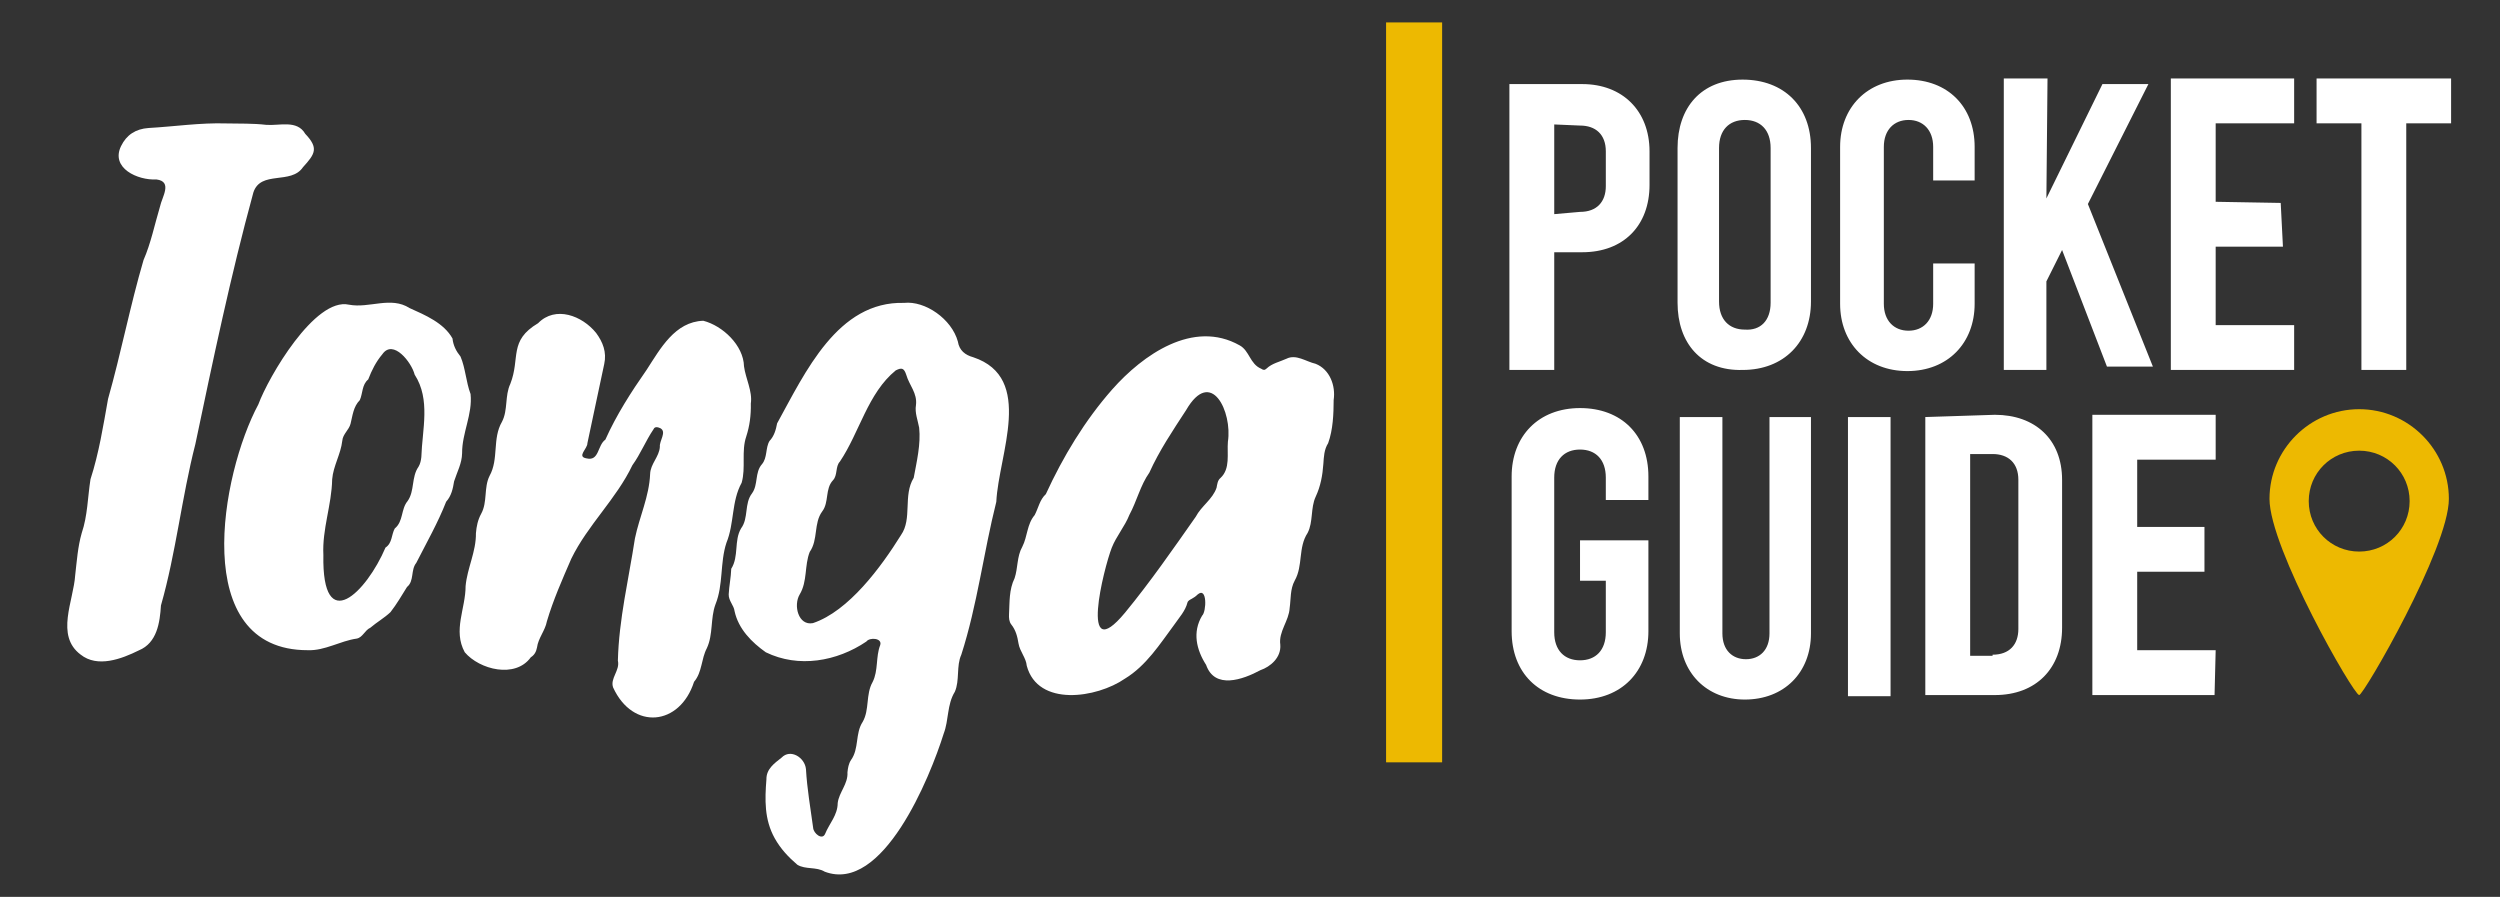 <svg xmlns="http://www.w3.org/2000/svg" xmlns:xlink="http://www.w3.org/1999/xlink" width="223px" height="80px" viewBox="0 0 223 80"><rect x="0" y="0" width="223" height="80" fill="#333333" stroke="none"/><title>tonga-pocket-guide-logo-white</title><g id="tonga-pocket-guide-logo-white" stroke="none" stroke-width="1" fill="none" fill-rule="evenodd"><g id="Group-23" transform="translate(123, 2)"><path d="M87.439,34.5 C83.038,34.5 79.439,38.101 79.439,42.5 C79.439,46.9 86.939,60 87.439,60 C87.838,60 95.439,46.9 95.439,42.5 C95.439,38.101 91.838,34.5 87.439,34.5 M87.439,47.2 C84.939,47.2 82.939,45.2 82.939,42.7 C82.939,40.2 84.939,38.2 87.439,38.2 C89.939,38.2 91.939,40.2 91.939,42.7 C91.939,45.2 89.939,47.2 87.439,47.2" id="Fill-1" fill="#EDB901"></path><polygon id="Fill-3" fill="#EDB901" points="0.638 66 5.638 66 5.638 -0 0.638 -0"></polygon><path d="M47.138,5.1 C50.739,5.1 53.138,7.499 53.138,11.1 L53.138,14.1 L49.439,14.1 L49.439,11.1 C49.439,9.6 48.538,8.7 47.239,8.7 C45.939,8.7 45.038,9.6 45.038,11.1 L45.038,25.1 C45.038,26.6 45.939,27.499 47.239,27.499 C48.538,27.499 49.439,26.6 49.439,25.1 L49.439,21.499 L53.138,21.499 L53.138,25.1 C53.138,28.6 50.739,31.1 47.138,31.1 C43.538,31.1 41.138,28.6 41.138,25.1 L41.138,11.1 C41.138,7.6 43.538,5.1 47.138,5.1 Z M32.439,5.101 C36.138,5.101 38.538,7.5 38.538,11.2 L38.538,24.9 C38.538,28.5 36.138,31 32.439,31 C28.739,31.101 26.638,28.601 26.638,25 L26.638,11.2 C26.638,7.601 28.739,5.101 32.439,5.101 Z M18.138,5.5 C21.739,5.5 24.138,7.9 24.138,11.5 L24.138,14.5 C24.138,18.101 21.838,20.5 18.138,20.5 L15.638,20.5 L15.638,31 L11.638,31 L11.638,5.5 L18.138,5.5 Z M59.638,4.999 L59.538,15.699 L64.538,5.499 L68.638,5.499 L63.239,16.199 L69.038,30.699 L64.939,30.699 L60.938,20.3 L59.538,23.1 L59.538,30.999 L55.739,30.999 L55.739,4.999 L59.638,4.999 Z M81.638,5 L81.638,9 L74.638,9 L74.638,16 L80.439,16.101 L80.638,20 L74.638,20 L74.638,27 L81.638,27 L81.638,31 L70.638,31 L70.638,5 L81.638,5 Z M95.638,5 L95.638,9 L91.638,9 L91.638,31 L87.638,31 L87.638,9 L83.638,9 L83.638,5 L95.638,5 Z M32.638,8.7 C31.239,8.7 30.338,9.601 30.338,11.2 L30.338,24.9 C30.338,26.5 31.239,27.4 32.638,27.4 C34.038,27.5 34.939,26.601 34.939,25 L34.939,11.2 C34.939,9.601 34.038,8.7 32.638,8.7 Z M15.638,9.101 L15.638,17.101 L17.939,16.9 C19.439,16.9 20.239,16 20.239,14.601 L20.239,11.5 C20.239,10 19.338,9.2 17.939,9.2 L15.638,9.101 Z" id="Combined-Shape" fill="#FFFFFF"></path><path d="M17.938,34.4 C21.637,34.4 24.038,36.801 24.038,40.5 L24.038,42.6 L20.238,42.6 L20.238,40.6 C20.238,39 19.338,38.1 17.938,38.1 C16.538,38.1 15.637,39 15.637,40.6 L15.637,54.4 C15.637,56 16.538,56.9 17.938,56.9 C19.338,56.9 20.238,56 20.238,54.4 L20.238,49.801 L17.938,49.801 L17.938,46.2 L24.038,46.2 L24.038,54.301 C24.038,57.9 21.637,60.4 17.938,60.4 C14.238,60.4 11.838,58 11.838,54.301 L11.838,40.5 C11.838,36.9 14.238,34.4 17.938,34.4 Z M30.638,35.2 L30.638,54.5 C30.638,56 31.538,56.801 32.738,56.801 C33.939,56.801 34.838,56 34.838,54.5 L34.838,35.2 L38.538,35.2 L38.538,54.5 C38.538,58 36.138,60.4 32.638,60.4 C29.238,60.4 26.838,58 26.838,54.5 L26.838,35.2 L30.638,35.2 Z M45.638,35.2 L45.638,60.1 L41.838,60.1 L41.838,35.2 L45.638,35.2 Z M54.938,35 C58.538,35 60.938,37.2 60.938,40.801 L60.938,54 C60.938,57.6 58.637,60 54.938,60 L48.738,60 L48.738,35.2 L54.938,35 Z M74.638,35 L74.638,39 L67.638,39 L67.638,45 L73.638,45 L73.638,49 L67.638,49 L67.638,56 L74.638,56 L74.538,60 L63.638,60 L63.638,35 L74.638,35 Z M54.738,38.5 L52.738,38.5 L52.738,56.5 L54.738,56.5 L54.738,56.4 C56.238,56.4 57.038,55.5 57.038,54.1 L57.038,40.801 C57.038,39.301 56.137,38.5 54.738,38.5 Z" id="Combined-Shape" fill="#FFFFFF"></path></g><path d="M85.441,30.462 C85.567,31.258 86.088,31.667 86.813,31.866 C92.31,33.704 89.071,40.538 88.871,44.759 C87.731,49.287 87.181,53.948 85.748,58.401 C85.288,59.408 85.619,60.693 85.171,61.708 C84.464,62.848 84.642,64.227 84.181,65.429 C82.957,69.346 78.745,79.719 73.567,77.755 C72.812,77.295 71.848,77.583 71.121,77.134 C70.331,76.457 69.637,75.726 69.103,74.77 C68.167,73.088 68.223,71.321 68.365,69.515 C68.353,68.59 69.069,68.092 69.717,67.58 C70.505,66.765 71.79,67.561 71.892,68.606 C71.992,70.368 72.297,72.101 72.533,73.844 C72.564,74.337 73.352,74.99 73.605,74.369 C73.976,73.457 74.718,72.712 74.723,71.631 C74.837,70.67 75.655,69.932 75.593,68.894 C75.633,68.507 75.696,68.118 75.91,67.794 C76.647,66.776 76.268,65.424 76.952,64.39 C77.576,63.303 77.209,61.934 77.839,60.833 C78.356,59.81 78.105,58.593 78.514,57.544 C78.726,56.913 77.578,56.824 77.279,57.226 C74.655,59 71.229,59.61 68.309,58.183 C67.055,57.296 65.869,56.109 65.523,54.515 C65.468,54 64.984,53.597 65,53.014 C65.038,52.254 65.204,51.493 65.226,50.734 C65.926,49.628 65.459,48.223 66.103,47.134 C66.794,46.208 66.371,44.926 67.082,44.005 C67.641,43.235 67.318,42.154 67.957,41.418 C68.466,40.829 68.267,39.958 68.638,39.339 C69.056,38.897 69.208,38.347 69.319,37.764 C71.824,33.222 74.713,26.852 80.643,27.018 C82.523,26.811 84.89,28.452 85.441,30.462 Z M53.173,29.698 C53.772,30.508 54.132,31.411 53.897,32.472 C53.387,34.829 52.901,37.189 52.396,39.535 C52.416,40.014 51.41,40.739 52.323,40.888 C53.46,41.16 53.281,39.723 53.997,39.217 C54.983,37.016 56.297,34.966 57.684,32.982 C58.905,31.099 60.204,28.695 62.736,28.612 C64.463,29.058 66.321,30.801 66.365,32.677 C66.508,33.76 67.137,34.914 66.973,35.992 C66.996,37.052 66.868,37.996 66.57,38.921 C66.107,40.261 66.546,41.705 66.155,43.062 C65.234,44.73 65.513,46.67 64.798,48.417 C64.209,50.2 64.536,52.147 63.816,53.921 C63.36,55.159 63.623,56.597 63.052,57.818 C62.537,58.793 62.642,59.959 61.909,60.818 C60.648,64.751 56.456,65.174 54.69,61.323 C54.4,60.512 55.32,59.802 55.115,58.931 C55.204,55.252 56.08,51.652 56.636,48.027 C57.035,46.092 57.908,44.3 57.991,42.28 C58.02,41.376 58.802,40.749 58.86,39.859 C58.798,39.325 59.499,38.526 58.907,38.197 C58.692,38.103 58.41,38.015 58.295,38.288 C57.592,39.324 57.132,40.503 56.408,41.5 C54.975,44.506 52.428,46.826 50.961,49.833 C50.169,51.663 49.352,53.495 48.782,55.426 C48.627,56.258 48.008,56.917 47.9,57.761 C47.828,58.136 47.67,58.426 47.348,58.63 C45.972,60.545 42.769,59.733 41.455,58.18 C40.387,56.22 41.534,54.301 41.531,52.277 C41.678,50.668 42.477,49.202 42.453,47.56 C42.504,46.949 42.622,46.372 42.92,45.829 C43.496,44.789 43.145,43.497 43.666,42.454 C44.512,40.936 43.897,39.132 44.777,37.621 C45.323,36.581 45.018,35.297 45.521,34.24 C46.429,31.927 45.349,30.405 47.999,28.828 C49.548,27.244 51.928,28.156 53.173,29.698 Z M110.581,30.809 C111.456,31.288 111.493,32.472 112.494,32.889 C112.682,33.014 112.803,33.041 112.975,32.877 C113.468,32.404 114.155,32.274 114.754,31.998 C115.612,31.565 116.499,32.257 117.349,32.449 C118.62,32.947 119.154,34.411 118.962,35.684 C118.959,36.879 118.909,38.331 118.47,39.532 C118.107,40.104 118.088,40.745 118.044,41.373 C117.974,42.393 117.797,43.373 117.355,44.315 C116.89,45.321 117.149,46.548 116.64,47.536 C115.776,48.845 116.248,50.458 115.486,51.795 C115.075,52.554 115.154,53.415 115.037,54.234 C114.977,55.386 114.038,56.333 114.202,57.505 C114.295,58.663 113.306,59.48 112.43,59.779 C110.844,60.634 108.352,61.509 107.585,59.309 C106.72,57.957 106.345,56.391 107.23,54.916 C107.619,54.563 107.702,52.268 106.817,53.038 C106.663,53.195 106.487,53.315 106.295,53.417 C106.142,53.499 105.962,53.588 105.922,53.747 C105.726,54.518 105.177,55.088 104.745,55.722 C103.46,57.454 102.244,59.381 100.344,60.535 C97.83,62.273 92.577,63.082 91.586,59.385 C91.53,58.681 90.964,58.11 90.849,57.389 C90.754,56.795 90.611,56.209 90.207,55.705 C90.007,55.455 89.988,55.098 90.005,54.785 C90.064,53.703 89.998,52.601 90.501,51.578 C90.809,50.667 90.695,49.639 91.191,48.767 C91.66,47.85 91.593,46.771 92.292,45.946 C92.623,45.323 92.736,44.582 93.289,44.076 C94.815,40.748 96.765,37.507 99.218,34.727 C101.933,31.664 106.427,28.463 110.581,30.809 Z M20.185,11.01 C21.373,11.035 22.565,10.997 23.751,11.137 C24.928,11.231 26.501,10.667 27.228,11.938 C28.432,13.206 28.121,13.716 27.028,14.911 C25.965,16.502 23.253,15.166 22.6,17.17 C20.575,24.583 19.001,32.117 17.425,39.619 C16.202,44.387 15.704,49.294 14.357,54.007 C14.26,55.52 14.017,57.342 12.387,58.013 C10.845,58.78 8.692,59.59 7.19,58.388 C4.927,56.692 6.559,53.609 6.708,51.298 C6.854,50.045 6.938,48.776 7.287,47.557 C7.82,45.992 7.819,44.346 8.072,42.748 C8.826,40.422 9.21,37.983 9.638,35.584 C10.797,31.504 11.611,27.251 12.803,23.198 C13.458,21.702 13.799,20.003 14.274,18.419 C14.444,17.581 15.422,16.191 13.954,16.007 C12.286,16.1 9.843,14.997 10.798,13.031 C11.282,12.032 12.105,11.497 13.248,11.418 C15.561,11.288 17.865,10.937 20.185,11.01 Z M36.532,27.479 C37.921,28.105 39.584,28.8 40.363,30.192 C40.428,30.814 40.688,31.323 41.079,31.806 C41.52,32.839 41.568,34.071 41.974,35.146 C42.168,36.947 41.206,38.62 41.219,40.433 C41.203,41.332 40.773,42.099 40.506,42.934 C40.398,43.592 40.269,44.228 39.796,44.754 C39.067,46.621 38.053,48.402 37.13,50.213 C36.619,50.839 36.965,51.828 36.306,52.358 C35.836,53.112 35.386,53.892 34.832,54.602 C34.295,55.114 33.605,55.504 33.031,55.996 C32.544,56.211 32.351,56.866 31.818,56.963 C30.34,57.171 28.973,58.058 27.459,57.997 C16.823,58.014 19.718,42.26 23.045,36.072 C23.943,33.639 28.094,26.49 31.128,27.178 C32.951,27.525 34.851,26.404 36.532,27.479 Z M105.794,36.594 C104.612,38.407 103.412,40.187 102.522,42.158 C101.725,43.281 101.405,44.697 100.74,45.929 C100.349,46.933 99.56,47.854 99.169,48.858 C98.464,50.66 96.207,59.646 100.354,54.649 C102.607,51.909 104.628,48.991 106.659,46.097 C107.154,45.143 108.175,44.528 108.517,43.505 C108.579,43.196 108.605,42.846 108.87,42.634 C109.762,41.805 109.439,40.478 109.529,39.401 C109.938,36.771 108.049,32.694 105.794,36.594 Z M79.901,33.039 C77.408,35.068 76.672,38.565 74.918,41.176 C74.504,41.605 74.727,42.398 74.304,42.837 C73.576,43.614 73.969,44.803 73.34,45.621 C72.564,46.675 72.996,48.137 72.227,49.234 C71.748,50.435 72.036,51.861 71.331,53.026 C70.755,53.987 71.202,55.836 72.514,55.582 C75.704,54.516 78.598,50.576 80.37,47.727 C81.393,46.26 80.532,44.2 81.503,42.622 C81.767,41.185 82.147,39.614 81.989,38.152 C81.864,37.473 81.589,36.816 81.704,36.137 C81.835,35.058 81.113,34.385 80.838,33.432 C80.642,32.843 80.449,32.763 79.901,33.039 Z M34.107,31.596 C33.536,32.271 33.16,33.026 32.845,33.845 C32.274,34.317 32.364,35.096 32.096,35.69 C31.516,36.276 31.455,37.057 31.271,37.794 C31.13,38.358 30.581,38.711 30.531,39.319 C30.396,40.516 29.728,41.553 29.629,42.757 C29.586,45.068 28.73,47.18 28.845,49.51 C28.708,56.83 32.697,52.815 34.386,48.844 C34.998,48.447 34.906,47.695 35.212,47.143 C35.996,46.501 35.75,45.424 36.358,44.695 C37.002,43.791 36.679,42.558 37.334,41.631 C37.488,41.371 37.55,41.077 37.583,40.771 C37.661,38.305 38.426,35.644 36.986,33.414 C36.72,32.336 35.07,30.21 34.107,31.596 Z" id="Tonga" fill="#FFFFFF"></path></g></svg>